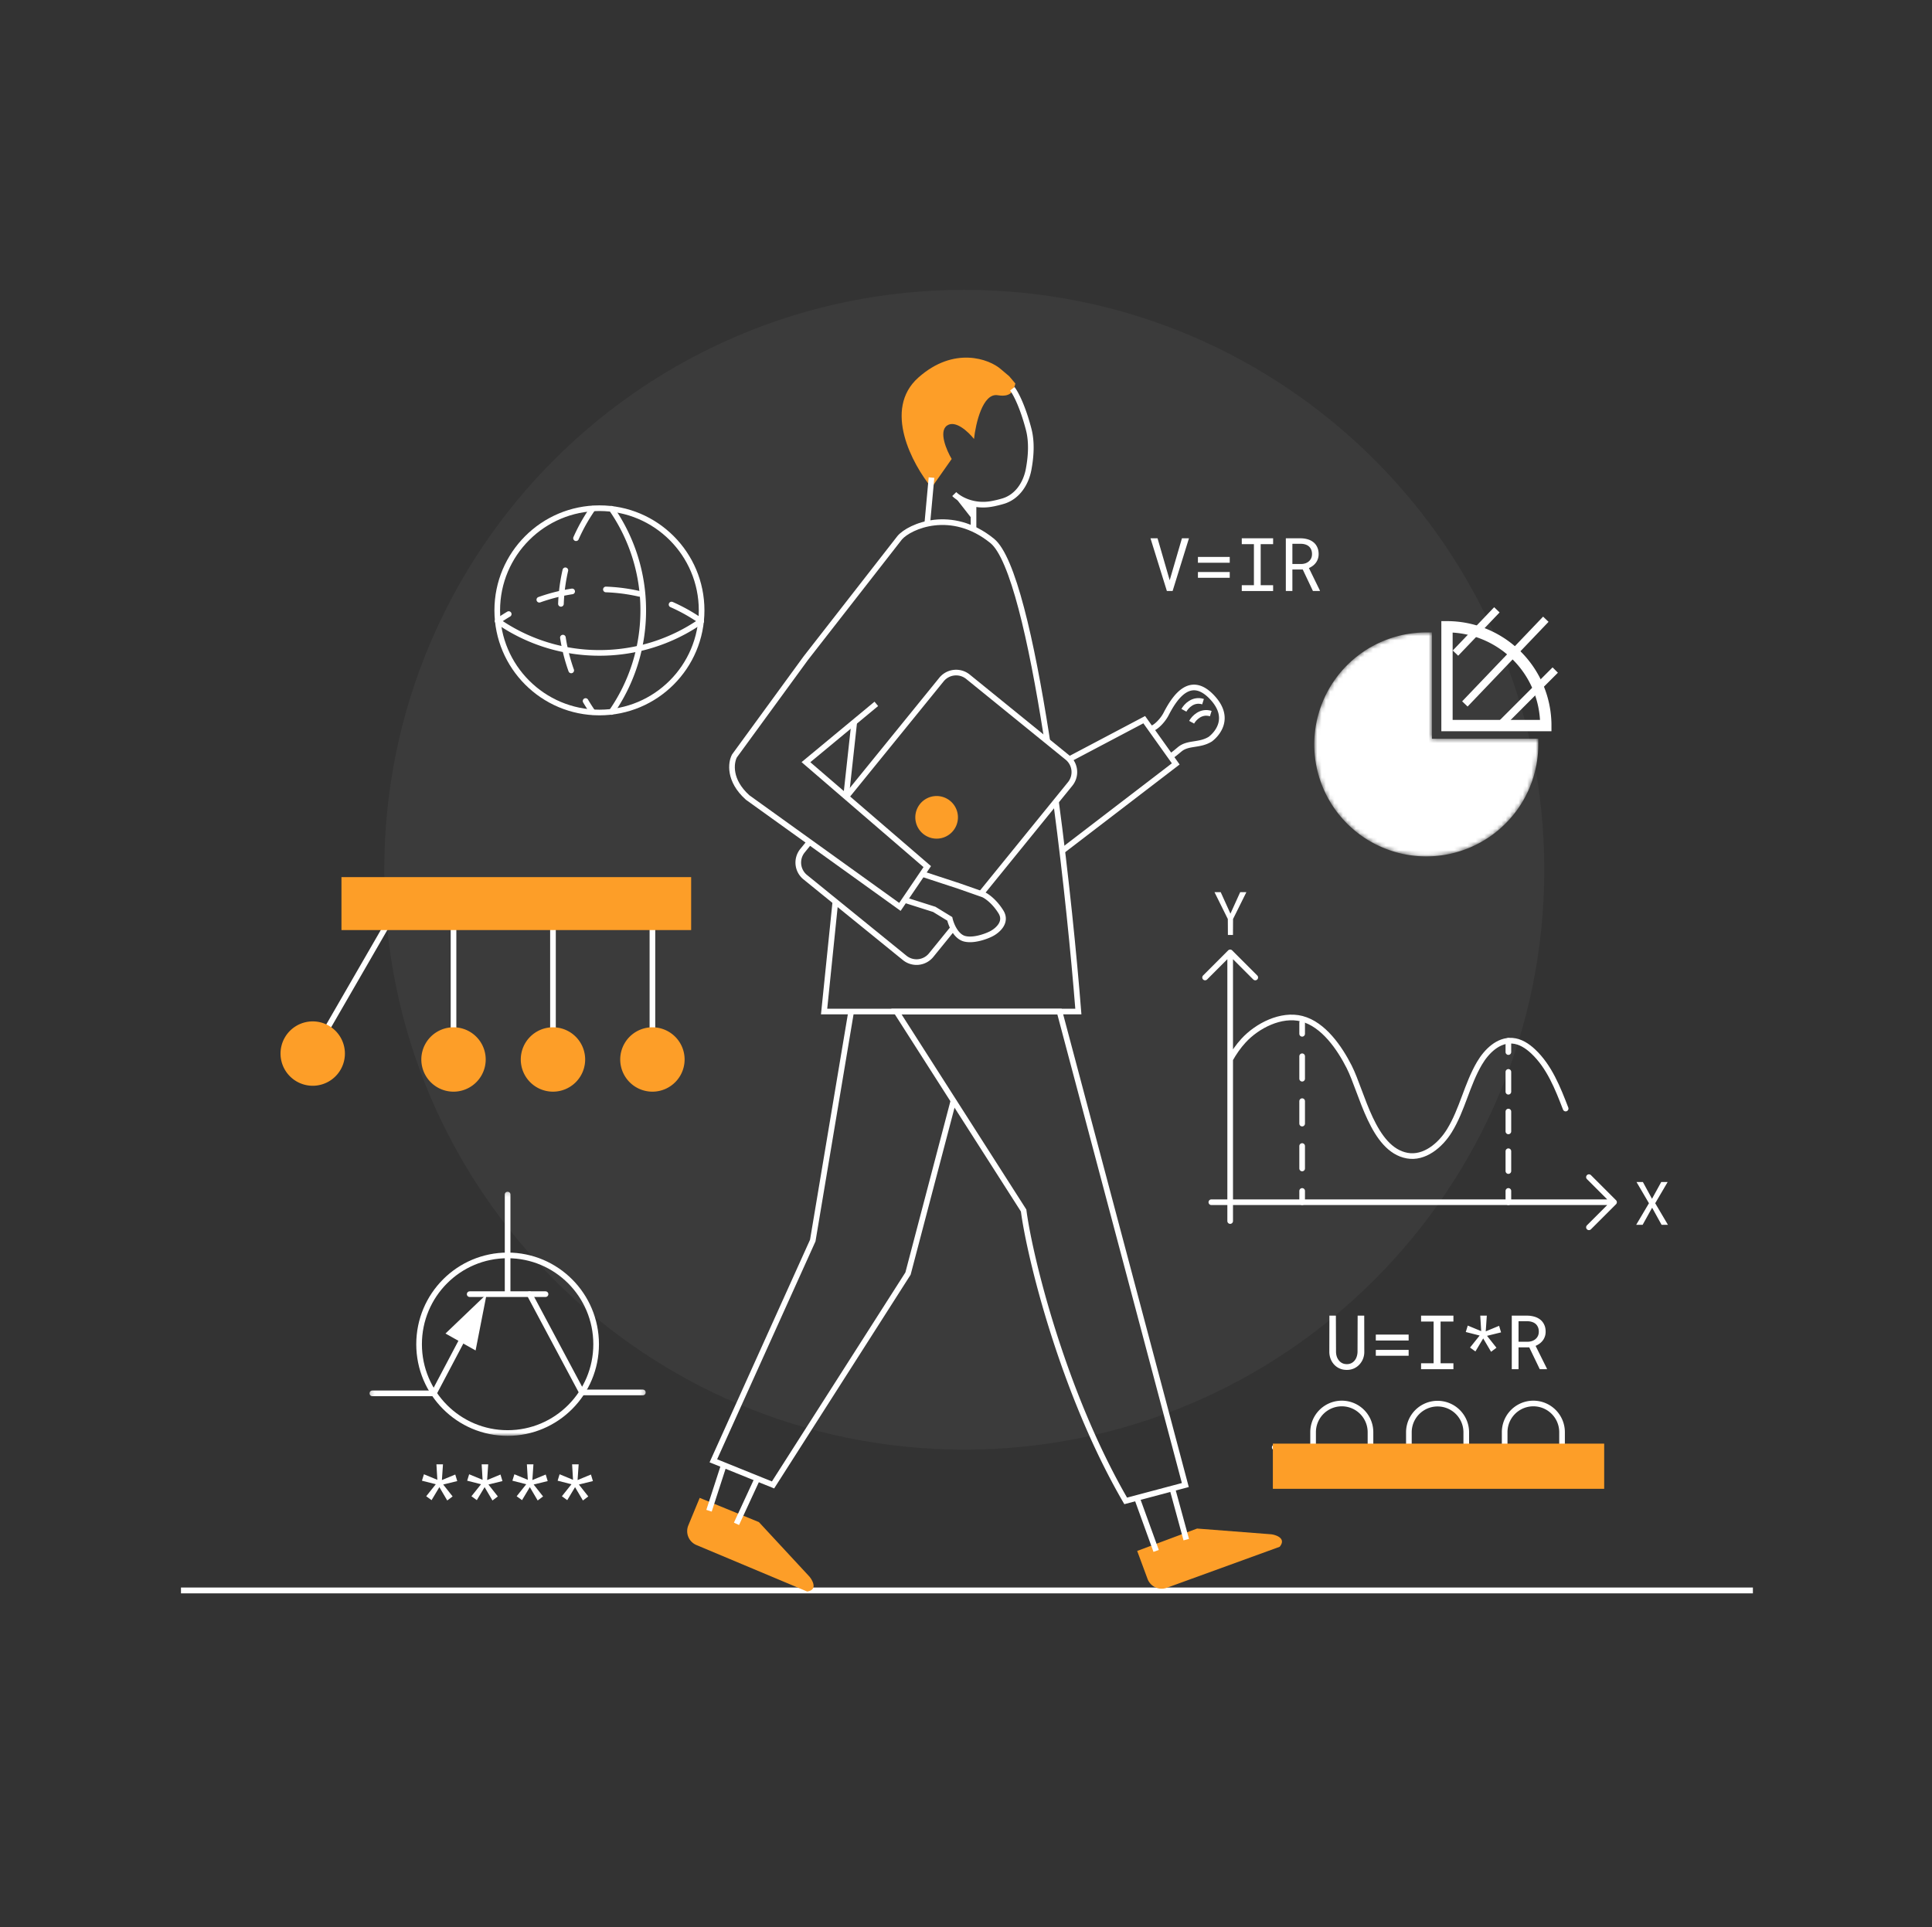 <svg xmlns="http://www.w3.org/2000/svg" width="451" height="450" fill="none" viewBox="0 0 451 450">
  <rect x="0" y="0" width="451" height="450" fill="#333333" stroke="none"/>
  <g clip-path="url(#a)">
    <path stroke="#fff" stroke-width="1.363" d="M42.248 371.338H409.19"/>
    <path fill="#fff" d="M225.1 338.458c74.774 0 135.391-60.617 135.391-135.391 0-74.775-60.617-135.391-135.391-135.391-74.775 0-135.391 60.616-135.391 135.391 0 74.774 60.616 135.391 135.391 135.391Z" opacity=".04"/>
    <path fill="#fff" d="M227.42 117.592v4.211l-4.763-6.094c2.16 1.427 2.935 1.754 4.763 1.883Z"/>
    <path fill="#FD9E28" d="m217.452 113.864 4.706-6.703c-1.19-2.011-3.077-6.385-1.099-7.79 1.978-1.405 5.032 1.496 6.311 3.123.391-3.643 2.043-10.788 5.531-10.215 3.487.573 3.752-1.446 4.124-2.731l-1.435-1.701-1.934-1.635c-2.711-2.399-10.967-5.46-19.283 1.946s-1.412 20.223 3.079 25.706Z"/>
    <path stroke="#fff" stroke-width="1.318" d="M222.761 115.357c1.091 1.112 4.393 3.122 8.875 2.266a24.991 24.991 0 0 0 2.547-.62c3.277-.992 5.304-4.047 5.934-7.413.535-2.858.816-6.264.016-9.339-1.309-5.035-2.916-8.3-3.818-9.475m-18.87 20.734-.984 10.728m10.793-4.623v5.928m-27.845 45.075-1.85 16.908m52.108-8.293 17.438-9.203 7.355 10.326-26.663 20.439m20.829-28.672c1.045-.067 2.794-1.883 3.57-3.391 2.118-4.122 5.779-9.417 10.916-3.745 4.11 4.537 1.27 8.161-.576 9.584-2.567 1.589-5.189.737-7.164 2.391-1.975 1.655-1.712 1.324-2.134 1.635m-62.03 33.539 6.89 2.189 3.612 2.212c.295 1.327 1.401 4.114 3.466 4.644 2.064.531 4.939-.515 6.119-1.105 1.426-.688 3.893-2.684 2.359-5.161-1.533-2.477-3.391-3.736-4.128-4.055l-5.677-1.991-8.455-2.774m23.557 78.539-29.699-46.461h38.074l29.37 110.556-13.919 3.702c-14.703-25.289-22.453-57.162-23.826-67.797Z"/>
    <path stroke="#fff" stroke-width="1.318" d="m198.682 236.233-8.951 53.411-23.209 51.426 13.934 5.633 31.508-49.351 10.673-40.614"/>
    <path fill="#FD9E28" d="m279.45 356.887-13.989 5.227 2.413 6.522a3.515 3.515 0 0 0 4.498 2.084l26.348-9.573c1.559-1.896-.65-2.735-1.949-2.918l-17.321-1.342Z"/>
    <path stroke="#fff" stroke-width="1.318" d="m265.27 349.365 4.615 12.744m3.735-14.721 3.296 12.085"/>
    <path fill="#FD9E28" d="m177.155 355.379-13.821-5.655-2.654 6.428a3.515 3.515 0 0 0 1.889 4.583l25.848 10.851c2.432-.335 1.379-2.45.548-3.466l-11.81-12.741Z"/>
    <path stroke="#fff" stroke-width="1.318" d="m168.99 341.994-3.477 10.732m11.334-7.602-4.925 10.662M276.366 165.84c.53-.974 2.165-2.741 4.467-2.019m-2.663 4.809c.53-.974 2.165-2.741 4.468-2.019"/>
    <path fill="#fff" fill-rule="evenodd" d="M187.559 205.317a5.054 5.054 0 0 1-.739-7.109l1.722-2.12 1.02.835-1.718 2.116a3.735 3.735 0 0 0 .546 5.255l23.209 18.843a3.735 3.735 0 0 0 5.254-.546l5.14-6.331a.88.88 0 0 0 .31.533l.062.051c.203.167.46.227.7.188l-5.189 6.39a5.053 5.053 0 0 1-7.108.738l-23.209-18.843Zm41.841 3.912 20.924-25.773a5.055 5.055 0 0 0-.738-7.11l-23.209-18.842a5.053 5.053 0 0 0-7.109.738l-22.324 27.497 1.02.835 22.328-27.501a3.735 3.735 0 0 1 5.254-.546l23.209 18.843a3.736 3.736 0 0 1 .546 5.255l-20.923 25.77a.875.875 0 0 1 .643.195l.062.051a.879.879 0 0 1 .317.588Z" clip-rule="evenodd"/>
    <path fill="#fff" fill-rule="evenodd" d="m188.665 154.017 21.879-28.062c1.02-1.168 3.86-2.848 7.644-3.281 3.755-.429 8.398.377 13.014 4.127 1.055.858 2.17 2.646 3.298 5.318 1.118 2.645 2.21 6.062 3.27 10.075 2.117 8.023 4.082 18.359 5.835 29.514l.085.54 1.497 1.053-.279-1.797c-1.756-11.173-3.729-21.56-5.864-29.647-1.067-4.042-2.178-7.525-3.329-10.251-1.14-2.699-2.357-4.752-3.682-5.828-4.907-3.988-9.911-4.881-13.994-4.414-4.042.463-7.225 2.264-8.503 3.74l-.011.013-.01.013-21.896 28.085-.007.009-.006.008-16.684 22.871-.027.037-.022.041c-.987 1.842-1.481 6.313 3.223 10.522l.027.024.028.02 35.539 25.532.55.395.38-.56 6.382-9.402.33-.486-.445-.383-27.727-23.879 15.826-13.116-.842-1.015-16.426 13.614-.601.498.591.509 27.874 24.004-5.673 8.356-34.96-25.117c-4.19-3.766-3.618-7.527-2.934-8.856l16.65-22.824Zm58.423 32.521-1.15 1.35c2.303 17.36 4.062 34.927 5.075 47.626h-57.908l2.553-24.909-1.311-.134-2.628 25.635-.074.726h60.795l-.056-.711c-1.028-13.049-2.868-31.488-5.296-49.583Z" clip-rule="evenodd"/>
    <path fill="#FD9E28" d="M218.572 195.807a4.975 4.975 0 1 0 .001-9.949 4.975 4.975 0 0 0-.001 9.949Z"/>
    <path stroke="#fff" stroke-linecap="round" stroke-linejoin="round" stroke-miterlimit="10" stroke-width="1.318" d="M139.929 166.36c13.174 0 23.854-10.68 23.854-23.854s-10.68-23.854-23.854-23.854c-13.173 0-23.853 10.68-23.853 23.854s10.68 23.854 23.853 23.854Z"/>
    <path stroke="#fff" stroke-linecap="round" stroke-linejoin="round" stroke-miterlimit="10" stroke-width="1.318" d="M116.204 145.02a41.458 41.458 0 0 0 23.726 7.418 41.462 41.462 0 0 0 23.726-7.418"/>
    <path stroke="#fff" stroke-dasharray="7.91 7.91" stroke-linecap="round" stroke-linejoin="round" stroke-miterlimit="10" stroke-width="1.318" d="M163.651 145.02a41.45 41.45 0 0 0-23.726-7.418 41.455 41.455 0 0 0-23.726 7.418"/>
    <path stroke="#fff" stroke-linecap="round" stroke-linejoin="round" stroke-miterlimit="10" stroke-width="1.318" d="M142.738 166.232a41.46 41.46 0 0 0 7.418-23.726 41.458 41.458 0 0 0-7.418-23.726"/>
    <path stroke="#fff" stroke-dasharray="7.91 7.91" stroke-linecap="round" stroke-linejoin="round" stroke-miterlimit="10" stroke-width="1.318" d="M138.339 118.78a41.45 41.45 0 0 0-7.418 23.726 41.453 41.453 0 0 0 7.418 23.726"/>
    <mask id="b" width="30" height="30" x="334" y="143" maskUnits="userSpaceOnUse" style="mask-type:luminance">
      <path fill="#fff" stroke="#000" stroke-width="2.637" d="M362.17 145.02h-25.928v25.927h25.928V145.02Z"/>
      <path stroke="#000" stroke-width="2.637" d="M360.851 169.409a23.067 23.067 0 0 0-14.242-21.315 23.078 23.078 0 0 0-8.829-1.756v23.071h23.071Z"/>
    </mask>
    <g mask="url(#b)">
      <path stroke="#fff" stroke-width="2.637" d="M360.851 169.409a23.067 23.067 0 0 0-14.242-21.315 23.078 23.078 0 0 0-8.829-1.756v23.071h23.071Z"/>
    </g>
    <path stroke="#fff" stroke-width="1.758" d="m339.758 152.49 9.668-10.107m-7.471 21.973 18.897-19.776m-11.426 25.488 13.623-13.623"/>
    <mask id="c" width="54" height="53" x="306" y="147" maskUnits="userSpaceOnUse" style="mask-type:luminance">
      <path fill="#000" stroke="#000" stroke-width="2.637" d="M332.946 148.975a24.829 24.829 0 1 0 24.829 24.829h-24.829v-24.829Z"/>
    </mask>
    <g mask="url(#c)">
      <path fill="#fff" stroke="#fff" stroke-width="2.637" d="M332.946 148.975a24.829 24.829 0 1 0 24.829 24.829h-24.829v-24.829Z"/>
    </g>
    <path stroke="#fff" stroke-linecap="round" stroke-linejoin="round" stroke-miterlimit="10" stroke-width="1.318" d="m91.984 213.103-16.066 27.829"/>
    <path fill="#FD9E28" d="M73 253.504a7.514 7.514 0 1 0 0-15.028 7.514 7.514 0 0 0 0 15.028Z"/>
    <path stroke="#fff" stroke-linecap="round" stroke-linejoin="round" stroke-miterlimit="10" stroke-width="1.318" d="M105.868 213.103v28.422"/>
    <path fill="#FD9E28" d="M105.868 254.883a7.514 7.514 0 1 0 0-15.028 7.514 7.514 0 0 0 0 15.028Z"/>
    <path stroke="#fff" stroke-linecap="round" stroke-linejoin="round" stroke-miterlimit="10" stroke-width="1.318" d="M129.083 213.103v28.422"/>
    <path fill="#FD9E28" d="M129.084 254.883a7.514 7.514 0 0 0 7.513-7.514 7.514 7.514 0 1 0-7.513 7.514Z"/>
    <path stroke="#fff" stroke-linecap="round" stroke-linejoin="round" stroke-miterlimit="10" stroke-width="1.318" d="M152.299 213.103v28.422"/>
    <path fill="#FD9E28" d="M152.298 254.883a7.514 7.514 0 1 0 0-15.028 7.514 7.514 0 0 0 0 15.028Zm9.042-50.098H79.71v12.369h81.63v-12.369Z"/>
    <path fill="#fff" d="M272.391 137.988h1.338l3.817-12.304h-1.638l-2.677 9.169-.183.617-.175-.6-2.661-9.186h-1.646l3.825 12.304Zm14.674-6.591v-1.361h-7.424v1.361h7.424Zm0 3.507v-1.352h-7.424v1.352h7.424Zm2.81-9.22v1.36h2.835v9.592h-2.835v1.352h7.317v-1.352h-2.902v-9.592h2.902v-1.36h-7.317Zm14.235 7.285 2.377 5.019h1.622l.008-.101-2.569-5.256c.333-.147.637-.324.914-.533a3.45 3.45 0 0 0 .715-.718c.2-.271.355-.572.466-.904a3.32 3.32 0 0 0 .175-1.099c0-.62-.108-1.158-.325-1.614a3.136 3.136 0 0 0-.873-1.15 3.856 3.856 0 0 0-1.313-.684 5.843 5.843 0 0 0-1.596-.245h-3.551v12.304h1.53v-5.019h2.42Zm-2.42-1.285v-4.716h2.021c.371.006.711.06 1.022.161.316.101.588.251.815.448.227.202.405.453.532.752.127.293.191.637.191 1.031 0 .372-.066.702-.199.989a2.168 2.168 0 0 1-.541.718 2.533 2.533 0 0 1-.806.456 3.23 3.23 0 0 1-.973.161h-2.062Z"/>
    <path stroke="#fff" stroke-linecap="round" stroke-linejoin="round" stroke-miterlimit="10" stroke-width="1.318" d="M287.168 222.363v62.728m-4.395-4.395h94.004m-95.466-52.47 5.857-5.863 5.858 5.863m77.893 46.613 5.858 5.858-5.858 5.857m-83.751-39.221c.874-1.564 1.894-3.037 3.116-4.368 3.181-3.472 8.784-6.359 13.61-5.111 5.075 1.314 8.837 6.864 11.052 11.232 3.045 6.017 5.537 19.288 13.548 20.734 3.995.721 7.726-2.369 9.853-5.827 3.014-4.896 4.095-10.776 7.009-15.728 1.657-2.817 4.394-5.511 7.655-5.274 1.868.132 3.538 1.226 4.9 2.514 3.753 3.533 5.717 8.517 7.568 13.324"/>
    <path stroke="#fff" stroke-linecap="round" stroke-linejoin="round" stroke-width="1.318" d="M303.969 238.738v2.636"/>
    <path stroke="#fff" stroke-dasharray="5.24 5.24" stroke-linecap="round" stroke-linejoin="round" stroke-width="1.318" d="M303.969 246.617v28.824"/>
    <path stroke="#fff" stroke-linecap="round" stroke-linejoin="round" stroke-width="1.318" d="M303.969 278.059v2.637M352.111 243v2.637"/>
    <path stroke="#fff" stroke-dasharray="4.63 4.63" stroke-linecap="round" stroke-linejoin="round" stroke-width="1.318" d="M352.111 250.269v25.475"/>
    <path stroke="#fff" stroke-linecap="round" stroke-linejoin="round" stroke-width="1.318" d="M352.111 278.059v2.637"/>
    <path fill="#fff" d="m385.639 279.897-2.128-3.92h-1.49l2.904 4.957-2.98 5.04h1.504l2.218-3.996 2.211 3.996h1.483l-2.973-5.04 2.905-4.957h-1.498l-2.156 3.92ZM287.23 213.32l-2.273-5.019h-1.449l3.11 6.269.021 3.728h1.181l.02-3.728 3.111-6.269h-1.442l-2.279 5.019Z"/>
    <mask id="d" width="65" height="58" x="86" y="278" maskUnits="userSpaceOnUse" style="mask-type:luminance">
      <path fill="#fff" d="M150.793 335.303v-57.129h-64.6v57.129h64.6Z"/>
    </mask>
    <g mask="url(#d)">
      <path stroke="#fff" stroke-linecap="round" stroke-linejoin="round" stroke-miterlimit="10" stroke-width="1.318" d="M97.83 313.847c0 11.452 9.252 20.736 20.666 20.736 11.413 0 20.665-9.284 20.665-20.736s-9.252-20.735-20.665-20.735c-11.414 0-20.665 9.283-20.665 20.735Zm20.665-34.953v23.267m8.851 0H109.64"/>
      <path stroke="#fff" stroke-linecap="round" stroke-linejoin="round" stroke-miterlimit="10" stroke-width="1.318" d="m123.608 302.161 12.24 22.945h14.227m-38.702-18.915-10.091 19.131h-14.37"/>
      <path fill="#fff" d="m111.022 315.308-7.031-3.955 9.602-9.192-2.571 13.147Z"/>
    </g>
    <path fill="#fff" d="M318.46 307.178h-1.537l-.026 8.463a3.915 3.915 0 0 1-.18 1.073 2.862 2.862 0 0 1-.472.91 2.367 2.367 0 0 1-.781.643 2.36 2.36 0 0 1-1.073.232c-.406 0-.766-.08-1.081-.24a2.339 2.339 0 0 1-.772-.635 2.92 2.92 0 0 1-.49-.91 3.728 3.728 0 0 1-.171-1.073l-.035-8.463h-1.51l-.018 8.463c.006.583.109 1.133.309 1.648.201.509.478.953.833 1.33.355.384.781.684 1.279.901.498.218 1.05.326 1.656.326.596 0 1.142-.108 1.64-.326a3.974 3.974 0 0 0 1.287-.909 4.17 4.17 0 0 0 .85-1.331 4.33 4.33 0 0 0 .309-1.639l-.017-8.463Zm10.368 5.802v-1.381h-7.664v1.381h7.664Zm0 3.562v-1.373h-7.664v1.373h7.664Zm2.901-9.364v1.382h2.927v9.741h-2.927v1.374h7.553v-1.374h-2.995v-9.741h2.995v-1.382h-7.553Zm13.673 4.643-2.241 2.807 1.254.91 1.819-3.039 1.837 3.116 1.253-.944-2.197-2.781 3.278-.807-.463-1.528-3.116 1.288.249-3.665h-1.527l.214 3.613-3.133-1.296-.463 1.502 3.236.824Zm11.579 2.755 2.454 5.099h1.674l.009-.103-2.652-5.339c.343-.149.658-.329.944-.541.286-.212.532-.455.738-.729.206-.275.366-.581.481-.919.12-.337.18-.709.18-1.115 0-.63-.112-1.176-.335-1.64a3.204 3.204 0 0 0-.901-1.167 3.996 3.996 0 0 0-1.356-.695 6.096 6.096 0 0 0-1.648-.249h-3.665v12.497h1.579v-5.099h2.498Zm-2.498-1.304v-4.789h2.086c.383.005.735.059 1.055.163.326.102.607.254.842.454.234.207.417.461.549.764.132.298.198.647.198 1.047 0 .378-.069.713-.206 1.005a2.2 2.2 0 0 1-.559.729c-.24.2-.517.355-.832.464a3.394 3.394 0 0 1-1.004.163h-2.129Zm-252.75 33.266-2.24 2.807 1.253.909 1.82-3.038 1.837 3.116 1.253-.944-2.197-2.781 3.279-.807-.464-1.528-3.116 1.288.249-3.665h-1.528l.215 3.613-3.133-1.296-.463 1.502 3.235.824Zm10.558 0-2.241 2.807 1.254.909 1.819-3.038 1.837 3.116 1.253-.944-2.197-2.781 3.278-.807-.463-1.528-3.115 1.288.248-3.665h-1.527l.214 3.613-3.133-1.296-.463 1.502 3.236.824Zm10.557 0-2.24 2.807 1.253.909 1.82-3.038 1.836 3.116 1.254-.944-2.198-2.781 3.279-.807-.464-1.528-3.115 1.288.249-3.665h-1.528l.214 3.613-3.132-1.296-.464 1.502 3.236.824Zm10.557 0-2.24 2.807 1.253.909 1.82-3.038 1.837 3.116 1.252-.944-2.197-2.781 3.279-.807-.463-1.528-3.116 1.288.249-3.665h-1.528l.215 3.613-3.133-1.296-.464 1.502 3.236.824Z"/>
    <path stroke="#fff" stroke-linecap="round" stroke-linejoin="round" stroke-miterlimit="10" stroke-width="1.318" d="M373.605 337.935h-8.965v-3.63a6.698 6.698 0 0 0-13.395 0v3.63h-8.965v-3.63a6.698 6.698 0 0 0-13.394 0v3.63h-8.965v-3.63a6.698 6.698 0 0 0-13.395 0v3.63h-8.956"/>
    <path fill="#FD9E28" d="M374.475 337.061h-77.344v10.547h77.344v-10.547Z"/>
  </g>
  <defs>
    <clipPath id="a">
      <path fill="#fff" d="M0 0h450v450H0z" transform="translate(.5)"/>
    </clipPath>
  </defs>
</svg>
